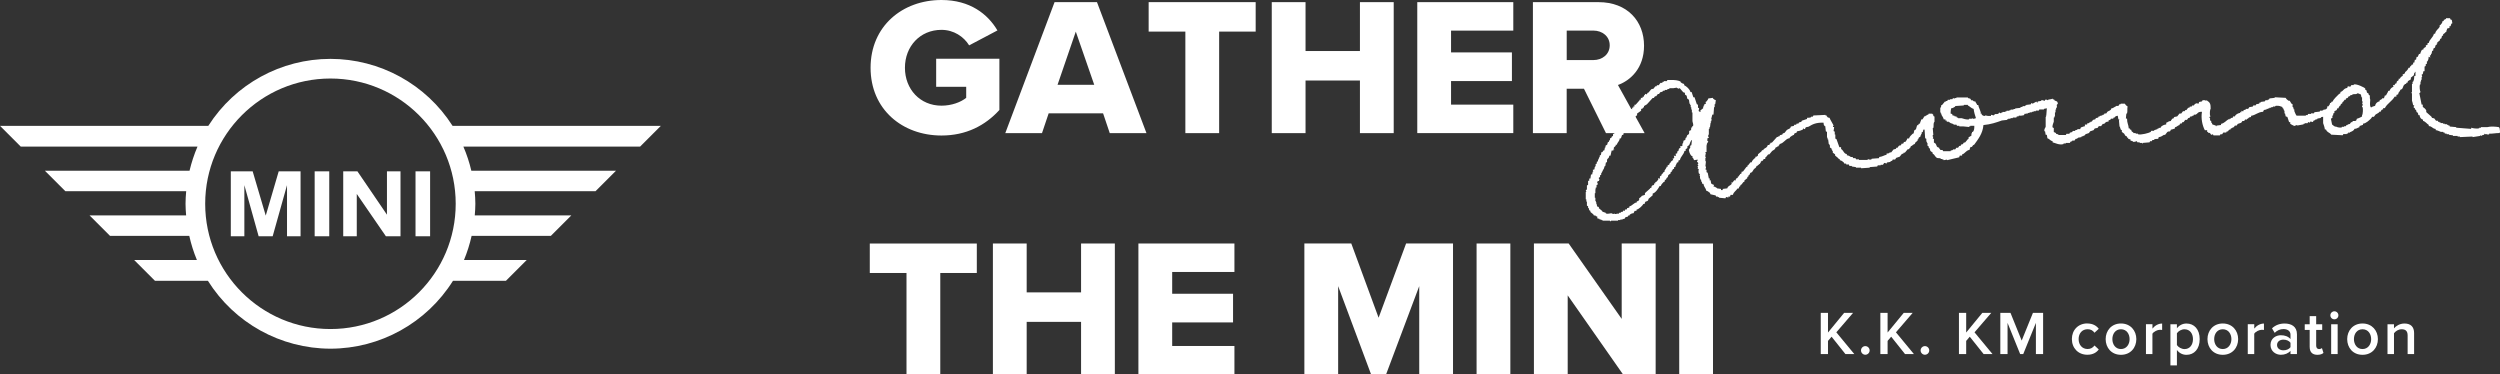 <?xml version="1.0" encoding="UTF-8"?>
<svg id="_レイヤー_2" data-name="レイヤー 2" xmlns="http://www.w3.org/2000/svg" viewBox="0 0 815.72 122.19">
  <rect x="0" y="0" width="815.72" height="122.19" fill="#333333" stroke="none"/>
  <defs>
    <style>
      .cls-1, .cls-2 {
        fill: #fff;
      }

      .cls-2 {
        fill-rule: evenodd;
      }
    </style>
  </defs>
  <g id="txt">
    <g id="layer1">
      <path id="circle828" class="cls-1" d="m107.82,19.21c-16.14,0-31.16,8.24-39.85,21.85H0l6.77,6.77h57.67c-1.09,2.55-1.96,5.18-2.6,7.88H14.65l6.68,6.68h39.42c-.13,1.36-.2,2.73-.21,4.1.01,1.26.08,2.53.19,3.79h-31.51l6.68,6.68h25.86c.6,2.7,1.43,5.33,2.49,7.88h-20.47l6.77,6.77h17.28c8.63,13.77,23.73,22.13,39.99,22.16,16.25-.02,31.35-8.39,39.99-22.16h17.28l6.77-6.77h-20.47c1.06-2.55,1.89-5.19,2.49-7.88h25.86l6.68-6.68h-31.51c.11-1.26.18-2.52.19-3.79-.01-1.37-.08-2.74-.21-4.1h39.42l6.68-6.68h-47.2c-.63-2.7-1.5-5.34-2.6-7.88h57.67l6.77-6.77h-67.97c-8.68-13.61-23.71-21.84-39.85-21.85Zm0,6.41c22.57,0,40.87,18.3,40.87,40.87h0c0,22.57-18.3,40.87-40.87,40.87s-40.87-18.3-40.87-40.87c0-22.57,18.3-40.87,40.87-40.87h0Zm-32.51,30.28v21.19h4.42v-16.68l4.66,16.68h4.58l4.68-16.68v16.68h4.42v-21.19h-7.13l-4.23,14.45-4.27-14.45h-7.12Zm27.36,0v21.19h4.76v-21.19h-4.76Zm9.32,0v21.19h4.42v-13.81l9.5,13.81h4.77v-21.19h-4.42v14.15l-9.64-14.15h-4.63Zm23.59,0v21.19h4.76v-21.19h-4.76Z"/>
    </g>
    <g>
      <g>
        <path class="cls-1" d="m307.19,0c9.35,0,15.12,4.61,18.26,9.93l-9.23,4.87c-1.73-2.82-5-5.06-9.03-5.06-6.98,0-11.92,5.38-11.92,12.37s4.93,12.37,11.92,12.37c3.33,0,6.34-1.15,8.07-2.56v-3.59h-9.8v-9.16h20.63v16.72c-4.61,5.06-10.83,8.33-18.9,8.33-12.75,0-23.13-8.52-23.13-22.1S294.44,0,307.19,0Z"/>
        <path class="cls-1" d="m362.1,43.44l-2.18-6.47h-17.75l-2.18,6.47h-11.98L344.09.7h13.84l16.15,42.74h-11.98Zm-11.08-33.12l-5.96,17.36h11.98l-6.02-17.36Z"/>
        <path class="cls-1" d="m386.77,43.44V10.32h-11.98V.7h34.92v9.61h-11.92v33.12h-11.02Z"/>
        <path class="cls-1" d="m443.73,43.44v-17.17h-17.75v17.17h-11.02V.7h11.02v15.95h17.75V.7h11.02v42.74h-11.02Z"/>
        <path class="cls-1" d="m462.44,43.44V.7h31.33v9.29h-20.31v7.11h19.86v9.35h-19.86v7.69h20.31v9.29h-31.33Z"/>
        <path class="cls-1" d="m524.01,43.44l-7.18-14.48h-5.64v14.48h-11.02V.7h21.4c9.48,0,14.86,6.28,14.86,14.22,0,7.43-4.55,11.4-8.52,12.81l8.71,15.7h-12.62Zm-4.1-33.45h-8.71v9.61h8.71c2.88,0,5.32-1.86,5.32-4.81s-2.44-4.81-5.32-4.81Z"/>
      </g>
      <g>
        <path class="cls-1" d="m295.78,122.19v-33.12h-11.98v-9.61h34.92v9.61h-11.92v33.12h-11.02Z"/>
        <path class="cls-1" d="m352.74,122.19v-17.17h-17.75v17.17h-11.02v-42.74h11.02v15.95h17.75v-15.95h11.02v42.74h-11.02Z"/>
        <path class="cls-1" d="m371.45,122.19v-42.74h31.33v9.29h-20.31v7.11h19.86v9.35h-19.86v7.69h20.31v9.29h-31.33Z"/>
        <path class="cls-1" d="m463.08,122.19v-28.83l-10.83,28.83h-4.87l-10.76-28.83v28.83h-11.02v-42.74h15.31l8.91,24.22,8.97-24.22h15.31v42.74h-11.02Z"/>
        <path class="cls-1" d="m481.79,122.19v-42.74h11.02v42.74h-11.02Z"/>
        <path class="cls-1" d="m529.59,122.19l-18.07-25.82v25.82h-11.02v-42.74h11.34l17.3,24.6v-24.6h11.08v42.74h-10.64Z"/>
        <path class="cls-1" d="m547.91,122.19v-42.74h11.02v42.74h-11.02Z"/>
      </g>
      <g>
        <path class="cls-1" d="m602.13,115.52l-4.51-5.66-1.17,1.37v4.29h-2.36v-13.43h2.36v6.41l5.26-6.41h2.92l-5.46,6.34,5.86,7.09h-2.9Z"/>
        <path class="cls-1" d="m608.63,112.93c.76,0,1.41.64,1.41,1.41s-.64,1.41-1.41,1.41-1.41-.64-1.41-1.41.64-1.41,1.41-1.41Z"/>
        <path class="cls-1" d="m621.58,115.52l-4.51-5.66-1.17,1.37v4.29h-2.36v-13.43h2.36v6.41l5.26-6.41h2.92l-5.46,6.34,5.86,7.09h-2.9Z"/>
        <path class="cls-1" d="m628.08,112.93c.77,0,1.41.64,1.41,1.41s-.64,1.41-1.41,1.41-1.41-.64-1.41-1.41.64-1.41,1.41-1.41Z"/>
        <path class="cls-1" d="m647.22,115.52l-4.51-5.66-1.17,1.37v4.29h-2.36v-13.43h2.36v6.41l5.26-6.41h2.92l-5.46,6.34,5.86,7.09h-2.9Z"/>
        <path class="cls-1" d="m664.29,115.52v-10.17l-4.13,10.17h-1.01l-4.11-10.17v10.17h-2.36v-13.43h3.32l3.65,9.04,3.67-9.04h3.32v13.43h-2.36Z"/>
        <path class="cls-1" d="m681.07,105.55c1.89,0,3.04.81,3.73,1.73l-1.39,1.29c-.54-.77-1.29-1.15-2.24-1.15-1.77,0-2.94,1.33-2.94,3.22s1.17,3.24,2.94,3.24c.95,0,1.69-.4,2.24-1.15l1.39,1.29c-.68.93-1.83,1.73-3.73,1.73-2.96,0-5.04-2.16-5.04-5.12s2.07-5.1,5.04-5.1Z"/>
        <path class="cls-1" d="m687.05,110.65c0-2.78,1.91-5.1,5-5.1s5.01,2.32,5.01,5.1-1.89,5.12-5.01,5.12-5-2.32-5-5.12Zm7.81,0c0-1.71-1.01-3.22-2.82-3.22s-2.8,1.51-2.8,3.22,1.01,3.24,2.8,3.24,2.82-1.51,2.82-3.24Z"/>
        <path class="cls-1" d="m700.2,115.52v-9.73h2.12v1.43c.72-.93,1.89-1.65,3.16-1.65v2.09c-.18-.04-.4-.06-.67-.06-.89,0-2.07.6-2.5,1.29v6.63h-2.12Z"/>
        <path class="cls-1" d="m710.3,119.23h-2.12v-13.43h2.12v1.33c.72-.97,1.85-1.57,3.12-1.57,2.52,0,4.31,1.89,4.31,5.1s-1.79,5.12-4.31,5.12c-1.23,0-2.34-.54-3.12-1.59v5.06Zm2.5-11.8c-.99,0-2.03.58-2.5,1.31v3.85c.46.71,1.51,1.31,2.5,1.31,1.67,0,2.74-1.35,2.74-3.24s-1.07-3.22-2.74-3.22Z"/>
        <path class="cls-1" d="m720.27,110.65c0-2.78,1.91-5.1,5-5.1s5.01,2.32,5.01,5.1-1.89,5.12-5.01,5.12-5-2.32-5-5.12Zm7.81,0c0-1.71-1.01-3.22-2.82-3.22s-2.8,1.51-2.8,3.22,1.01,3.24,2.8,3.24,2.82-1.51,2.82-3.24Z"/>
        <path class="cls-1" d="m733.42,115.52v-9.73h2.12v1.43c.72-.93,1.89-1.65,3.16-1.65v2.09c-.18-.04-.4-.06-.67-.06-.89,0-2.07.6-2.5,1.29v6.63h-2.12Z"/>
        <path class="cls-1" d="m747.36,115.52v-1.05c-.72.83-1.85,1.29-3.14,1.29-1.59,0-3.38-1.07-3.38-3.22s1.79-3.16,3.38-3.16c1.31,0,2.44.42,3.14,1.25v-1.45c0-1.13-.93-1.81-2.28-1.81-1.09,0-2.04.4-2.88,1.23l-.87-1.47c1.13-1.07,2.54-1.57,4.09-1.57,2.16,0,4.05.91,4.05,3.52v6.45h-2.12Zm0-3.69c-.48-.66-1.39-1.01-2.32-1.01-1.19,0-2.07.68-2.07,1.75s.89,1.73,2.07,1.73c.93,0,1.83-.34,2.32-1.01v-1.47Z"/>
        <path class="cls-1" d="m753.62,113.27v-5.62h-1.61v-1.85h1.61v-2.66h2.12v2.66h1.97v1.85h-1.97v5.1c0,.67.32,1.15.93,1.15.4,0,.79-.16.95-.34l.5,1.59c-.38.36-1.01.62-1.99.62-1.63,0-2.5-.89-2.5-2.5Z"/>
        <path class="cls-1" d="m760.37,102.88c0-.73.6-1.31,1.31-1.31s1.31.58,1.31,1.31-.58,1.31-1.31,1.31-1.31-.58-1.31-1.31Zm.26,12.65v-9.73h2.12v9.73h-2.12Z"/>
        <path class="cls-1" d="m765.86,110.65c0-2.78,1.91-5.1,5-5.1s5.02,2.32,5.02,5.1-1.89,5.12-5.02,5.12-5-2.32-5-5.12Zm7.82,0c0-1.71-1.01-3.22-2.82-3.22s-2.8,1.51-2.8,3.22,1.01,3.24,2.8,3.24,2.82-1.51,2.82-3.24Z"/>
        <path class="cls-1" d="m785.58,115.52v-6.08c0-1.51-.77-2.01-1.95-2.01-1.09,0-2.01.64-2.5,1.31v6.79h-2.12v-9.73h2.12v1.33c.64-.77,1.89-1.57,3.42-1.57,2.09,0,3.14,1.13,3.14,3.12v6.85h-2.12Z"/>
      </g>
      <path class="cls-2" d="m815.53,41.67c-.21-.16-.03.03-.19-.19-1.07-.18-2.7-.3-3.76,0h-2.07v.19h-.56v.19c-.73.23-2.17-.02-2.63-.19v.38c-1.63-.13-3.26-.25-4.89-.38v-.19c-.69-.06-1.38-.13-2.07-.19-.06-.13-.13-.25-.19-.38h-.38v-.19h-.38v-.19h-.75v-.19h-.56v-.19h-.75v-.19h-.38v-.19h-.38c-.06-.12-.13-.25-.19-.38h-.56c-.19-.25-.38-.5-.56-.75-.25-.06-.5-.12-.75-.19-.06-.12-.13-.25-.19-.38-.56-.5-1.13-1-1.69-1.5v-.56c-.2-.41-.73-.9-1.13-1.13v-.75h-.38c-.25-1.25-.5-2.51-.75-3.76,0-.03.34-.08.38-.38-.23-.33-.37-1.82-.19-2.44h.19v-.94h.19v-.57h.19v-.94h.19c-.06-.25-.13-.5-.19-.75l.38-.19c.06-.31.13-.63.19-.94h.38v-1.5l.38-.19v-.56l.38-.19v-.75h.19c.26-.53.36-.7.38-1.5.38.11.16-.03.38.19h.19c-.06-.19-.13-.38-.19-.57.12-.06.25-.12.38-.19v-.38h.19c.06-.31.12-.63.19-.94.12-.06.25-.13.38-.19v-.56c.19-.13.38-.25.56-.38.06-.25.13-.5.19-.75.12-.06.25-.13.38-.19v-.38h.19v-.38c.25-.19.5-.38.75-.56.06-.19.12-.38.19-.56.12-.06.25-.13.38-.19.06-.25.13-.5.19-.75.12-.06.25-.12.38-.19v-.38c.25-.19.5-.38.75-.56v-.19h.38c-.06-.12-.12-.25-.19-.38h.19c.06-.25.13-.5.19-.75l.75-.19v-.56h.38c.08-.59.15-.57.38-.94h.19c-.06-.38-.12-.75-.19-1.13-.51-.14-.43-.04-.56-.56h-1.32v.19c-.31.21-.31.26-.75.38v.38h-.38c-.11.76-.39.84-.75,1.32h-.19v.56c-.47.83-1.25,1.02-1.5,2.26h-.38c-.3,1.28-1.39,1.72-1.69,3.01h-.38v.56c-.38.11-.16-.03-.38.19h-.19v.56c-.47.12-.31.1-.56.38h-.19v.38c-.19.06-.38.12-.56.19-.11.09-.52,1.13-.56,1.32h-.38c-.13.51-.25.43-.38.94h-.38c-.06.31-.13.63-.19.94h-.38c-.06.31-.12.63-.19.94h-.38v.56c-.19.06-.38.13-.56.19v.19c-.33.3-.42.22-.56.75h-.38c-.17.62-.58.89-.94,1.32h-.19v.38c-.08.12-.25.14-.38.38h-.38v.56c-.52.25-.7.41-.94.94h-.38v.38c-.28.52-.62.07-.75,1.13-.51.14-.43.04-.57.56h-.56c.06.19.13.38.19.56-.7.18-1.05.71-1.32,1.32h-.38c-.16.57-.51.91-.75,1.5h-.38c-.05.27-.21.83-.38.94h-.56v.19c-.29.21-.32.28-.75.38v.38c-.79.18-1.35.67-1.5,1.5-.4.08-1.08.32-1.32.56-.71-.77,0-2.46-.38-3.01v-.94c-.13-.06-.25-.13-.38-.19v-.38c-.19-.12-.38-.25-.56-.38-.06-.25-.12-.5-.19-.75l-.38-.19v-.38c-.27-.35-2.82-1.6-3.76-1.32v.19h-.75c-.12.19-.25.38-.38.56-.23.09-.38-.19-.38-.19-.19.06-.38.13-.56.19v.38c-1.34.16-1.2,1.03-2.26,1.32v.38c-.19.12-.38.25-.56.38-.68.7-1.64,1.54-2.07,2.44h-.38v.38h-.38c-.1.79-.27.61-.56,1.13h-.38v.56c-.18.1-.34.36-.38.38l-.94.19v.19h-.56v.19c-.12-.06-.25-.13-.38-.19-.06.12-.13.25-.19.38-.56.06-1.13.13-1.69.19-.06.13-.13.25-.19.38h-.94v.19h-.94c-.06.13-.13.25-.19.38h-.56v.19h-3.01c-.19-.1-.66-1.26-.75-1.5v-.56h-.19c-.06-.25-.12-.5-.19-.75h-.19v-.94l-.38-.19c-.19-.31-.38-.63-.56-.94h-.38c-.36-.22-.73-.56-.94-.94-1.19-.06-2.38-.12-3.57-.19v.19c-.56.06-1.13.13-1.69.19-.06.13-.12.25-.19.38h-.38v.19h-.75c-.06.13-.12.25-.19.38-.44.06-.88.12-1.32.19v.19h-.38c-.06.13-.12.25-.19.38-.31.06-.63.12-.94.19-.06.13-.13.25-.19.38h-.75c-.06.12-.12.25-.19.38l-1.13.19c-.12.19-.25.38-.38.56h-.75v.19c-.27.16-.32.14-.75.19v.38h-.56v-.19c-.39.35.02.15-.19.56h-.19v-.19c-.25.21-.08,0-.19.38-.67.09-1.1.4-1.5.75-.06.12-.12.25-.19.38h-.57c-.25.85-.13.26-.75.56v.19h-.38v.19h-.38c-.83.46-1.32,1.3-2.45,1.5v.38c-.5.06-1,.12-1.5.19v.19h-.19v-.19l-1.13-.38c-.06-.19-.13-.38-.19-.56h-.19v-.56c-.12-.06-.25-.13-.38-.19v-.75c-.02-.06-.27-.05-.19-.38,0,0,.34-.08.38-.38h-.19c-.11-.61-.09-1.95.19-2.26.04-1.53-.19-2.13-1.13-2.63v-.19c-.19.06-.38.13-.56.19v-.19h-.94c-.06.13-.13.25-.19.38-.31.06-.63.12-.94.19-.06.19-.13.38-.19.57l-.75-.19v.19h-.38c-.13.19-.25.38-.38.56h-.56c-.06.12-.13.25-.19.38h-.56c-.06.13-.12.25-.19.38h-.38c-.19.25-.38.5-.56.75h-.38c-.06.13-.12.25-.19.38h-.56c-.19.25-.38.5-.57.75h-.56c-.25.31-.5.63-.75.94-.31.06-.63.13-.94.19-.12.19-.25.38-.38.56h-.38v.19c-.28.26-.24.1-.38.56-.93.06-.8.38-1.5.56v.56c-.76.09-1.24.36-1.69.75-.06.12-.13.25-.19.38h-.56v.19h-.38v.19c-.38.12-.75.25-1.13.38v.19h-.94c-.06.12-.12.25-.19.38-.52.31-3.1,1.06-4.14.75v-.19h-.75v-.19h-.75v-.19c-.19-.12-.38-.25-.56-.38-.06-.19-.12-.38-.19-.57h-.38v-.38h-.38c-.08-1.28-.58-1.73-.56-3.2h-.38c.07-.38.06-1.25.19-1.69h.19c.21-.74,0-1.71.19-2.26-.39-.22-.72-.55-.94-.94h-1.32v.19h-.38c-.12.19-.25.38-.38.56h-.75v.19h-.38v.19h-.38v.19c-.26.17-.33.14-.75.19-.21.83-.72.71-1.32,1.13l-.38.57h-.56c-.06.12-.13.25-.19.38h-.38v.19h-.38v.19h-.56v.19h-.38c-.06.13-.13.25-.19.38-.25.06-.5.12-.75.19-.06.13-.12.25-.19.38l-.75.19c-.13.19-.25.38-.38.57h-.38v.19h-.38v.19c-.25.17-.33.14-.75.19v.38h-.75v.56c-.67.08-.74.26-1.32.38-.11.38.03.16-.19.38v.19h-.94v.19l-.75.19v.19h-.75c-.06.12-.13.25-.19.38-.25.06-.5.13-.75.19-.06.13-.12.25-.19.38h-.94c-.06.13-.12.25-.19.38h-2.44v-.19l-.75-.19v-.19c-.29-.22-.33-.25-.75-.38v-1.32c-.12-.06-.25-.12-.38-.19-.2-.51.29-1.59.38-1.88v-1.32h.19v-.38h.19v-1.32h.19v-.94h.19v-.57h.19c.26-.8-.32-.81.38-1.31-.1-1-.47-.72-1.13-1.13v-.19c-.19-.06-.38-.13-.56-.19v-.19c-.47.3-.86.18-1.5.38v.19c-.22-.03-.51-.36-.94-.19-.06.12-.13.25-.19.38-.23-.05-.66-.36-1.13-.19v.19c-.38.06-.75.12-1.13.19v.38l-.38-.19v-.19c-.44.25-.88.5-1.32.75-.09-.08-.05-.33-.38-.19-.06.12-.13.25-.19.38-.5.06-1,.13-1.5.19v.19h-.38v.19h-.75v.19l-.75.19v.19c-.56.06-1.13.13-1.69.19v.19h-.56v.19h-.94v.19h-.38v.19h-.94v.19h-.38v.19h-.94v.19h-.38v.19c-.43.15-.51-.18-.75-.19-.06.13-.13.25-.19.38-.85.36-.95-.24-1.5.56-.31-.06-.63-.13-.94-.19v.38c-.64-.01-1.32.03-1.69-.19h-.19v.19c-.81-.04-.64-.12-1.13-.38v-.38h-.38c.33-.4-.7-2-.75-2.82h-.38c-.18-.64-.4-.48-.56-1.13-.43-.06-.49-.02-.75-.19v-.19h-.56l-.38-.56c-.25-.06-.5-.12-.75-.19v-.19h-3.76v.19h-.56v.19c-.19-.06-.38-.12-.56-.19-.06.13-.13.25-.19.38h-.75v.19h-.75c-.06.12-.13.25-.19.38h-.38v.19h-.38c-.31.38-.63.75-.94,1.13h-.19c-.25.42.1.52-.38.94v1.5h.19v.38h.19v.38c.26.49.62.84.75,1.5h.56v.38c.53.08.54-.13.38.38h.75v.19h.38v.19c.38.12.75.25,1.13.38v.19h.94c.06.13.13.25.19.38h.75v.19h1.32c.63.06,1.25.13,1.88.19v-.19h.38v-.19h1.32c0,.89-.04,1.36-.38,1.88-.13.06-.25.12-.38.19v.38h-.19v.75c-.31.19-.63.38-.94.56v.56h-.19c-.31.38-.63.75-.94,1.13h-.38c-.12.19-.25.38-.38.56h-.38c-.13.19-.25.38-.38.56h-.38c-.13.19-.25.38-.38.57h-.56c-.12.19-.25.38-.38.56h-.75v.19l-.75.19v.19h-2.44c-.06-.13-.13-.25-.19-.38h-.75v-.19c-.31-.22-.26-.12-.38-.56-1.01-.26-.68-.65-1.13-1.32-.19-.13-.38-.25-.56-.38v-1.13c-.13-.06-.25-.13-.38-.19.06-.19.13-.38.19-.56h-.19v-.56h.19c-.06-.75-.13-1.5-.19-2.26h.19c.22-.84-.12-1.57.38-2.07v-1.69l-.38-.19v-.38c-.07-.11-.25-.16-.38-.38h-1.13c-.06.12-.12.25-.19.38h-.38v.19h-.38v.19c-.19.06-.38.13-.57.19-.14.53-.34.54-.56.94h-.38c-.11.82-.28.5-.38,1.32-.51.14-.43.04-.56.56h-.38c-.13.44-.25.88-.38,1.32-.19.12-.38.25-.56.38-.06.31-.12.63-.19.94-.13.06-.25.12-.38.19-.41.44-.96.85-1.13,1.5h-.56c-.11.44-.27.7-.56.94v.19h-.56c-.11.38.03.16-.19.38v.19h-.56c-.28.96-.39.28-.94.75-.12.19-.25.38-.38.57h-.38c-.06.12-.12.25-.19.38-.25.06-.5.12-.75.19-.25.31-.5.63-.75.94h-.56v.19c-.28.17-.46.17-.94.19v.38c-.87.2-1.44.67-2.44.75v.38c-.81.06-1.63.13-2.44.19v.19h-.38v.19c-.11.02-.51-.31-.94-.19v.19h-2.82v-.19h-.94c-.06-.13-.13-.25-.19-.38h-.75c-.06-.12-.12-.25-.19-.38h-.56c-.49-.23-.53-.48-1.32-.56v-.38c-.19-.06-.38-.12-.56-.19-.52-.4-.71-1.16-1.32-1.5v-.56h-.56c-.31-.88-.63-1.76-.94-2.63-.12-.06-.25-.13-.38-.19v-1.32h-.19v-.94c-.12-.06-.25-.13-.38-.19.06-.44.12-.88.19-1.32h-.38v-.38h.19c.07-.21-1.19-2.1-1.32-2.63-.84-.12-.49-.15-.94-.57v-.19h-.38v-.19c-1.32.06-2.63.12-3.95.19-.06.12-.13.25-.19.38h-.56v.19c-.4.18-.74.17-1.32.19v.38c-.56.19-1.13.38-1.69.56-.06.13-.13.25-.19.38l-.75.19c-.06.13-.12.25-.19.38h-.56c-.06.12-.12.25-.19.38h-.57c-.06.13-.12.25-.19.38-.31.06-.63.12-.94.19-.25.9-.69.68-1.32,1.13-.25.31-.5.63-.75.94-.19.06-.38.13-.56.19-.06.12-.12.25-.19.38l-.75.19c-.06.12-.13.25-.19.38h-.38v.19h-.38c-.56.63-1.13,1.25-1.69,1.88h-.38c-.06.13-.12.25-.19.38h-.19v.38h-.56c-.23.85-.69.89-1.32,1.32-.06.12-.13.25-.19.38h-.38c-.06.13-.13.25-.19.38-.38.31-.75.63-1.13.94v.38l-.38.38h-.38c-.06.19-.13.38-.19.56h-.19c-.36.42-.77.7-.94,1.32h-.38c-.25.31-.5.63-.75.94h-.19v.38l-.38.19c-.38.5-.75,1-1.13,1.5h-.38c-.06.25-.13.5-.19.75h-.38v.19c-.24.21-.38.49-.57.75h-.19v.38c-.5.14-.51.2-.75.57h.19v.19h-.57c-.19.25-.38.5-.56.75h-.38v.19c.23.15.2.15,0,.38-.47.53-1.11.48-1.32,1.32-.5.06-1,.13-1.5.19v.38h-.56v-.38c-.44-.06-.88-.12-1.32-.19v-.19h-.38v-.19c-.26-.17-.33-.14-.75-.19.06-.19.12-.38.19-.56-.41-.09-.53-.12-.75-.38h-.19c-.06-.38-.12-.75-.19-1.13h-.38c.06-.19.12-.38.19-.56h-.38c-.12-.63-.25-1.25-.38-1.88l-.38-.19v-.75l-.38-.19s.29-.57.19-.94h-.19c.06-.56.12-1.13.19-1.69h-.19v-1.13h.19v-.19h-.19v-.94h.19c-.06-.25-.13-.5-.19-.75h.38v-2.26h.19c-.06-.12-.12-.25-.19-.38h.19v-.38h.19c.06-.19.12-.38.19-.56h-.38v-.19h.19c-.06-.19-.13-.38-.19-.56.19-.12.38-.25.56-.38v-.19h-.19v-.75h.19v-1.88h.19v-.56h.19c.06-.5.12-1,.19-1.5h.19c-.06-.12-.12-.25-.19-.38h.19c.06-.25.13-.5.19-.75h-.19c.13-.5.25-1,.38-1.5h.38c.06-.81.12-1.63.19-2.44h.19v-.94h.19c.06-.44.13-.88.19-1.32-.51-.14-.57-.31-.94-.57v-.19c-.5.06-1,.12-1.5.19-.16.58-.45.71-.75,1.13h-.19c.06.19.12.38.19.56-.19.06-.38.12-.56.19v.38h-.19v.38h-.19v.56l-.94.75c.06.13.12.25.19.38h-.56v-.19h-.19c.06-.31.12-.63.19-.94-.12-.06-.25-.12-.38-.19v-.94l-.38-.19c-.25-.75-.5-1.5-.75-2.26h-.38c-.19-.56-.38-1.13-.56-1.69h-.38c-.25-.98-1.25-1.83-2.07-2.26v-.38c-.53-.12-.77-.29-1.13-.56v-.19c-.75-.49-1.96-.57-3.2-.56h-1.13c-.06.12-.12.25-.19.38h-.94v.19h-.38c-.06.12-.12.25-.19.38h-.56c-.19.25-.38.5-.57.75h-.56c-.06.13-.12.25-.19.38h-.38c-.19.25-.38.5-.56.75l-.75.19c-.31.38-.63.75-.94,1.13h-.19c-.13.19-.25.38-.38.56-.19-.06-.38-.12-.56-.19v.38h-.19c-.06.19-.13.38-.19.56h-.38v.38h-.57v.56h-.38v.19c-.44.5-.88,1-1.32,1.5h-.38v.56h-.38v.38h-.38v.56c-.13-.06-.25-.13-.38-.19v.38c-.12.06-.25.12-.38.19v.38h-.19v.38h-.19v.38h-.19c-.13.19-.25.38-.38.56h-.38v.75h-.38c-.06.19-.12.38-.19.56-.31.25-.63.5-.94.75v.38c-.19.12-.38.25-.56.38v.38c-.19.12-.38.25-.56.38v.38c-.12.06-.25.12-.38.19v.56c-.13.06-.25.13-.38.19-.06.25-.12.5-.19.75-.19.13-.38.25-.57.38v.57c-.12.06-.25.12-.38.19-.34.49.2.33-.56.56-.06.42-.01.5-.19.75h-.19v.38c-.12.06-.25.12-.38.19-.06.25-.13.5-.19.75-.19.13-.38.25-.56.38v.56h-.19c-.06.31-.12.63-.19.94-.51.14-.43.05-.56.56h-.38c-.06.31-.12.63-.19.94-.12.06-.25.13-.38.19v.56h-.19c-.06.25-.12.5-.19.75h-.19v.56c-.13.06-.25.12-.38.19v.56c-.12.06-.25.12-.38.19v.75h-.19c-.16.29-.17.46-.19.94-.19.06-.38.12-.57.19.06.19.13.38.19.56h-.19c-.06.31-.12.63-.19.94h-.38c-.06.44-.12.88-.19,1.32h-.38v.75h-.38v1.32c-.13.06-.25.13-.38.19v1.32l-.38.19c.06.19.12.38.19.57h-.19v2.44h.19v.75h.19v1.32c.13.06.25.12.38.19v.56h.19c.06.25.13.5.19.75.13.06.25.13.38.19v.38c.31.25.63.5.94.75.06.13.13.25.19.38h.56v.19c.19.06.38.13.56.19v.56c.25.06.5.13.75.19v.19h.56v.19h.38v.19h2.44v.19c.38.06.38-.19.38-.19h2.26v-.19h.75v-.19h.75v-.19h.56l.38-.56c.25-.06.5-.13.75-.19.06-.12.12-.25.19-.38h.38v-.19c.4-.32.64-.49,1.32-.56.12-.46.2-.41.38-.75h.56v-.38c.81-.2,1.89-1.23,2.26-1.88h.38c.26-1.19.53-.55,1.13-1.13.06-.19.12-.38.19-.56.44-.38.88-.75,1.32-1.13v-.56c.94-.24,1.84-1.63,2.26-2.45h.38c.17-.6.57-.91.94-1.32l.38-.19v-.56h.38c.11-.42.16-.47.38-.75h.19c.06-.25.12-.5.19-.75l.75-.56v-.38c.13-.06.25-.12.38-.19v-.38h.19c.32-.51-.18-.35.57-.56v-.56h.38c.1-.77.41-.8.56-1.5h.38c.06-.25.12-.5.19-.75h.38c.28-1.33,1.24-1.73,1.5-3.01h.38v-.56c.19-.13.38-.25.56-.38v-.57c.19-.12.38-.25.56-.38.34-.52.3-1.11.75-1.5v-.19h.19c-.06.56-.13,1.13-.19,1.69-.12.06-.25.12-.38.19v.75h-.19v.38h-.19c-.18.53.38,1.7.56,1.88.22.32.12.26.56.38v.57h.19c.12.46.2.41.38.75.38-.06.75-.12,1.13-.19v.38h-.19c-.18.52.43.4.38.94,0,0-.24.1-.19.38,0,0,.24.04.19.38h-.19c-.08.45.14.48.19.75h-.19v.19c.12.06.25.13.38.19.12.35-.12.27-.19.38l.19.38h-.19v.19h.19v.38c.13.06.25.12.38.19v.19h-.19c.02.42.19.37.19.38v.94h.19v.38h.19v.56h.19c.06.25.12.5.19.75h.38c.13,1.07.74,1.31.94,2.26.55.13.63.23.94.56h.19c.06.19.12.38.19.56.56.13,1.13.25,1.69.38.06.12.12.25.19.38h.56v.19h.38v.19c.69.06,1.38.12,2.07.19.06-.12.12-.25.19-.38.4-.13.53.12.75.19v-.38h.56c.06-.19.13-.38.19-.56h.75c.25-.99,1.06-1.3,1.5-2.07h.38c.12-.42.16-.47.38-.75h.19v-.38l.38-.19c.19-.25.38-.5.56-.75l.38-.19v-.38c.31-.25.63-.5.94-.75v-.38c.12-.06.25-.12.38-.19v-.38h.19c.22-.28.27-.33.38-.75.78-.2.73-.58,1.13-1.13.34-.47.76-.37.94-1.13.48-.12.31-.11.56-.38h.19v-.38c.13.06.25.12.38.19v-.38h.19v-.38c.08-.12.25-.13.38-.38h.38c.11-.38-.03-.16.19-.38v-.19h.56v-.56h.19c.25-.31.5-.63.75-.94h.38c.31-.38.63-.75.94-1.13.56-.41.91-.35,1.13-1.13.19-.06.38-.13.56-.19v-.19h.38v-.19c.28-.25.26-.09.38-.56,1.47-.33,1.99-1.83,3.2-1.88.06-.12.12-.25.19-.38.3-.25.9-.65,1.31-.75v-.38c.38-.11.16.03.38-.19.51-.14.43-.04.56-.56.7-.09,1.34-.28,1.88-.56.06-.13.13-.25.19-.38h.19v.19h.38c.11-.38-.03-.16.19-.38v-.19c.31-.06.63-.13.94-.19,1.39-.85,2.51-1.39,4.89-1.32.05.77.07.67.38,1.13h.19c.06.56.12,1.13.19,1.69.12.06.25.12.38.19v1.88h.19v.56h.19c.06.5.13,1,.19,1.5h.19v.38h.19v.75c.19.12.38.25.56.38v.38h.19v.38h.19v.56l.75.56v.38c.38.31.75.63,1.13.94v.19h.38v.38c.62.14.93.4,1.32.75.06.13.12.25.19.38h.57c.06.12.12.25.19.38.19-.06.38-.12.56-.19l.38.57h.75v.19c.44.06.88.13,1.32.19v.19h1.69v.19c.94-.06,1.88-.12,2.82-.19v-.19c.81-.06,1.63-.12,2.44-.19.06-.12.12-.25.19-.38h.94v-.19h.75c.12-.19.25-.38.38-.56.4-.18.53.19.75.19.06-.13.13-.25.19-.38.38-.06.75-.12,1.13-.19v-.19c.19-.06.38-.13.56-.19.06-.12.13-.25.19-.38h.75l.38-.56c.38-.13.75-.25,1.13-.38.25-.31.5-.63.75-.94h.38c.06-.13.12-.25.19-.38h.38c.31-.38.63-.75.94-1.13h.38c.12-.19.25-.38.38-.56h.19v-.38c.72-.2.59-.56,1.32-.75.23-.82.6-.64.94-1.13v-.38h.19c.06-.19.13-.38.19-.56.19-.13.38-.25.56-.38v-.38h.19v-.38h.19v-.56c.12-.06.25-.12.38-.19.06-.25.13-.5.19-.75h.38c.06.94.13,1.88.19,2.82.12.06.25.13.38.19v.94h.19v.38h.19v.94l.38.19v.38l.38.38c.06.25.12.5.19.75.25.19.5.38.75.56v.38c.13.06.25.12.38.19.27.29.44.69.75.94.48.48.81.14,1.5.38v.19h.56v.19h.38v.19c.38-.06.75-.12,1.13-.19v.19c1.32-.31,2.63-.63,3.95-.94.06-.19.12-.38.19-.56h.75v-.38c1.03-.29,1.13-1.23,2.44-1.5.08-.34.15-.75.38-.94h.38c.13-.19.25-.38.38-.56l.38-.19c1.27-1.75,2.79-3.63,3.01-6.39,2.39-.23,4.16-.83,6.02-1.5l1.69-.19v-.19h.38v-.19h.75v-.19h.75v-.19h1.13c.06-.13.13-.25.19-.38h.56v-.19h.38v-.19c.26-.06-.02.05.19.19.38-.06.75-.13,1.13-.19.13-.19.25-.38.38-.56.12.06.25.12.38.19v-.19h.56v-.19h.57v-.19h.75v-.19h.56v-.19h.75v-.19h.94c.06-.12.12-.25.19-.38h1.5v-.19c.31-.06.63-.12.94-.19-.06.82-.13,1.63-.19,2.45h-.19c.06.12.13.25.19.38h-.19v3.2c-.08.39-.61.71-.38,1.5h.19c.06.38.12.75.19,1.13h.38c.06.38.12.75.19,1.13.8.23.78.75,1.69.94v.38c.85.2,2.19.98,3.57.57v-.19h.75v-.19h1.32c.06-.12.13-.25.19-.38.19-.06.38-.13.56-.19v-.19h.75c.12-.19.25-.38.38-.56h.38v-.19h.38v-.19c.38-.06.75-.13,1.13-.19v-.19c.25-.06.5-.12.75-.19v-.19h.38c.06-.13.12-.25.19-.38.38-.12.75-.25,1.13-.38.12-.19.25-.38.38-.56.38-.13.75-.25,1.13-.38.12-.19.25-.38.38-.56.31-.06.63-.12.94-.19.13-.19.25-.38.38-.56h.75c.19-.25.38-.5.56-.75h.56v-.19c.46-.34.5-.52,1.32-.56v-.38c.43-.12.45-.17.75-.38v-.19h.75c.06-.12.12-.25.19-.38h.38v-.19c.33-.26.37-.31.94-.38.06.38.13.75.19,1.13.12.06.25.12.38.19l-.19.19c.06.69.12,1.38.19,2.07h.19v.56h.19v.38c.12.06.25.12.38.19v.57c.25.19.5.38.75.56.37.52.22.75.94.94v.38h.38v.38c.25.06.5.13.75.19v.38c.25.06.5.13.75.19v.19c.49.17,1.13-.18,1.32-.19.06.12.12.25.19.38h.75v.19h.75v.19h.19v-.19c.75-.06,1.5-.12,2.26-.19.06-.12.13-.25.19-.38h.56c.06-.12.13-.25.19-.38h.56v-.19c.4-.19.74-.17,1.32-.19.06-.19.13-.38.19-.56.83-.08,1.15-.44,1.69-.75h.38c.25-.31.5-.63.75-.94.64-.42.83.23,1.13-.75.66-.08.74-.26,1.32-.38v-.38c.74-.17.82-.58,1.5-.75.26-.9.16-.22.75-.56.06-.12.13-.25.19-.38h.38c.19-.25.38-.5.56-.75h.57c.12-.19.25-.38.38-.56.19-.06.38-.13.56-.19.06-.13.13-.25.19-.38h.56v-.19h.38c.06-.13.13-.25.19-.38h.56c.86-.42.55-.94,2.07-.94-.38,2.12.12,4.51.94,6.02h.75v.57h.19c.4.58.25.08.75.38.12.19.25.38.38.56.19-.06.38-.12.56-.19.06.13.13.25.19.38h2.07c.06-.13.13-.25.19-.38h.56c.12-.19.25-.38.38-.56h.94c.06-.12.12-.25.19-.38h.38c.13-.19.25-.38.38-.56h.38c.06-.13.12-.25.19-.38.19-.06.38-.12.56-.19v-.19h.38c.13-.19.25-.38.38-.56h.56l.38-.56c.38-.13.75-.25,1.13-.38.13-.19.25-.38.38-.56h.56c.12-.19.25-.38.38-.56.13.06.25.12.38.19.06-.13.12-.25.19-.38h.38v-.19c.33-.26.37-.31.94-.38v-.38c1.53-.22,2.21-1.26,3.95-1.32.11-.38-.03-.16.19-.38v-.19c.31-.06.63-.13.94-.19v-.19h.56v-.19h.38v-.19h.56v-.19h.56v-.19h.75v-.19c.51-.16,1.66-.02,1.88.19.74.2.25.06.57.56h.19v.38h.19v.38h.19v.94h.19c.06.31.13.63.19.94.19.06.38.13.56.19.19.56.38,1.13.56,1.69h.38v.56c.43.21.61.44,1.13.56v.19c.38-.13.75-.25,1.13-.38v.19c.69-.13,1.38-.25,2.07-.38v-.19h.38v-.19h.94c.06-.12.13-.25.19-.38.19.06.38.12.56.19.06-.12.12-.25.19-.38l.75.19c.12-.19.25-.38.38-.57h.38v-.19l.75-.19v-.19c.38-.06.75-.12,1.13-.19v-.19c.26-.16.32-.14.75-.19v2.07c.18.61.5,1.29.57,2.07h.38c.26.98,1.22.94,1.69,1.69,1.25.06,2.51.13,3.76.19.06-.13.13-.25.19-.38h1.13v-.19h.38c.06-.13.12-.25.19-.38.12.06.25.13.38.19v-.19c.49-.24.98-.37,1.32-.75.21-.21.08,0,.19-.38,1.01-.06.95-.38,1.69-.56v-.38c.38-.13.75-.25,1.13-.38v-.38c1.01-.07,2.05-1.13,2.63-1.69.13-.19.25-.38.38-.56h.56c.19-.25.38-.5.56-.75.5-.35.99-.43,1.32-.94h.38c.14-.54.2-.62.75-.75v-.38h.56c.72-1.5,2.39-2.27,3.2-3.76h.57v-.56c.19-.06.38-.12.56-.19.13-.95.54-.7.75-1.5.91-.24.69-.82,1.13-1.5.07-.11.26-.14.38-.38h.38v-.38h.38c.06-.19.13-.38.19-.56.31-.19.63-.38.94-.56v-.56c.31-.25.63-.5.94-.75.25-.42-.09-.51.38-.94v-.19h.19v1.32h-.38c-.02.89-.1,1.27-.38,1.88h-.19v.75h-.19v2.63l-.19.19v.19h.19v2.44c.12.4.32.95.38,1.5h.38s-.3.52-.19.75c.13.06.25.12.38.19v.38l.38.19c.06.25.12.5.19.75h.19c.25.33.32.37.38.94h.38c.07.75.46,1.34,1.13,1.5v.38c.82.22,1.22.94,1.88,1.32v.38c1.22.1,1.07.81,2.26.94v.38c.7.08,1.14.38,1.69.57h.75v.19h.38c.06.13.12.25.19.38h.56v.19h.75v.19c.44.06.88.13,1.32.19v.19h1.5v.19h.75v.19c1.38-.06,2.76-.12,4.14-.19v.19c.82-.12,1.63-.25,2.45-.38v-.19c.19.06.38.12.56.19v-.19l.75-.19c.06-.12.12-.25.19-.38l.19.19h.75v.19c.19-.06.38-.12.56-.19v-.19c.77.11,2.09-.2,3.38-.19v-.19h.19c-.06-.44-.13-.88-.19-1.32m-263.25-.75h-.19v.38h-.19c-.18.28-.15.46-.19.94-1.08.3-.35.56-.75,1.32-.19.13-.38.25-.56.38v.38h-.19v.38h-.19c-.17.25-.15.33-.19.75-.38.11-.16-.03-.38.19h-.19c-.06.31-.12.63-.19.94h-.19v.75c-.17.26-.5,0-.75.19.06.13.13.25.19.38-.19.12-.38.25-.56.38-.06.25-.13.5-.19.75-.13.06-.25.13-.38.19v.56c-.19.06-.38.12-.56.19.06.19.13.38.19.56h-.19v.19c-.19-.06-.38-.12-.56-.19.07.47.31.57,0,.94h-.38c.06.19.12.38.19.56-.47.12-.31.1-.56.38h-.19v.38h-.19c-.22.27-.28.33-.38.75-.38.11-.16-.03-.38.19h-.19c.06.12.13.25.19.38h-.38c-.16.58-.5.87-.75,1.32v.38l-.38.19c-.12.19-.25.38-.38.57h-.19v.38c-.19.12-.38.25-.56.38v.75c-.19-.06-.38-.12-.56-.19v.57c-.57.37-.18.54-.94.75v.38h-.38v.38c-.33.54-.78-.12-.94,1.13h-.38v.19c-.56.5-1.13,1-1.69,1.5v.56c-.38.13-.75.25-1.13.38v.19c-.25.19-.5.38-.75.56v.57c-.03.06-.27.17-.38.38h-.38v.38c-1.05.15-1.39,1.06-2.45,1.32v.38c-.25.06-.5.12-.75.19v.38c-.39.05-.54,0-.75.19v.38c-.19-.06-.38-.12-.56-.19v.38c-.43.05-.49.03-.75.19v.19h-.56c-.06.13-.13.25-.19.38-.19-.06-.38-.13-.56-.19v.19h-.75v-.19h-.19v.19c-.47.07-.56-.19-.56-.19-.72-.16-1.2.34-2.07,0v-.19c-.38-.12-.75-.25-1.13-.38v-.19c-.38-.31-.75-.63-1.13-.94v-.38c-.19-.06-.38-.12-.56-.19-.06-.31-.13-.63-.19-.94h-.19c.06-.13.13-.25.19-.38h-.19v-.38h-.19v-1.13h-.19v-1.5h.19v-1.32h.19v-.19h-.19v-.19l.38-.19v-.75c.12-.06.25-.12.38-.19.13-.33-.19-.56-.19-.56.06-.19.12-.38.19-.56h.38c.06-.19.12-.38.19-.56,0,0-.33-.22-.19-.56.12-.06.25-.13.38-.19v-.56c.13-.06.25-.13.38-.19v-.56h.19v-.38h.19v-.38h.19v-.38h.19c.12-.38.25-.75.38-1.13h.19c.06-.38.12-.75.19-1.13.13-.06.25-.12.38-.19v-.75c.27-.62.64-.36.75-1.32h.38c.13-.56.25-1.13.38-1.69h.56v-.38h.38c-.78-.43.33-1.03.38-1.13v-.38h.38c.22-.93.84-1.01.94-2.07h.38c.12-.38.25-.75.38-1.13h.38c.09-.83.68-1.57,1.13-2.07l.38-.19c.06-.25.13-.5.19-.75l.75-.56v-.38h.19c.06-.25.12-.5.19-.75l.75-.38v-.38c.13-.06.25-.13.38-.19v-.38c.19-.12.38-.25.56-.38v-.56c.44-.31.88-.63,1.32-.94v-.56c.19-.06.38-.12.56-.19v-.19c.12-.06.25-.13.38-.19v-.38c.31-.19.63-.38.94-.56.63-.69,1.25-1.38,1.88-2.07h.38l.38-.56h.38c.19-.25.38-.5.56-.75h.38c.12-.19.25-.38.38-.56l.75-.19.19-.38c.12.06.25.13.38.19.06-.12.13-.25.19-.38h.75v-.19l.75-.19v-.19h1.31c.38-.06.75-.13,1.13-.19v.19h.38v.19c.19-.06.38-.12.56-.19.38.44.75.88,1.13,1.32.19.06.38.12.56.19v.56c.19.13.38.25.56.38.06.31.12.63.19.94.19.13.38.25.56.38.06.44.12.88.19,1.32h.19v.38h.19v.75h.19v.75h.19v.94h.19v2.82c.03.42.41,1.07.19,1.69m91.19-2.45v-.19h-.19v.19h-.94v.19c-.75.21-1.97-.24-2.44-.38h-1.13v-.19h-.38c-.06-.13-.12-.25-.19-.38h-.57v-.19c-.25-.06-.5-.13-.75-.19v-.38c-.19-.06-.38-.13-.57-.19,0-.72.1-1.18.19-1.69.73-.1.73-.28,1.32-.56v-.19c.94-.06,1.88-.13,2.82-.19v-.19h1.32v.19c.74.36,1.05.9,1.88,1.13.1.95.44,2.14.75,3.01-.29.1-.61.27-1.13.19m127.11-1.13v.38c-.07.12-1.37.73-1.69.75-.06.19-.13.38-.19.56h-.19v.19h-.94c-.06.13-.13.25-.19.38h-.38c-.12.19-.25.38-.38.56l-.75.19v.19h-.38c-.06.13-.13.25-.19.38h-.56v.19h-.75v.19c-.49.15-1.48,0-1.69-.19-.97-.06-.91-.4-1.5-.75-.12-.63-.25-1.25-.38-1.88.19-.12.38-.25.56-.38-.06-.13-.13-.25-.19-.38h.19v-.38h.19v-.56c.12-.06.25-.13.38-.19v-.56c.25-.12.5-.25.75-.38.06-.19.12-.38.19-.57h.38c.13-.49.29-.61.56-.94h.19v-.38c.19-.13.38-.25.56-.38v-.38h.19c.19-.25.38-.5.57-.75h.38v-.38c.19-.06.38-.12.56-.19.13-.19.25-.38.38-.56h.38c.06-.13.12-.25.19-.38h.56v-.19c.77-.27,1.14.14,1.69-.38.72.09.52.23,1.13.38.06.31.12.63.19.94h.19v1.32h.19c.1.38-.19.56-.19.56v.19h.19v.56s-.28.17-.19.56h.19c.16.62.09,2.33-.19,2.63"/>
    </g>
  </g>
</svg>